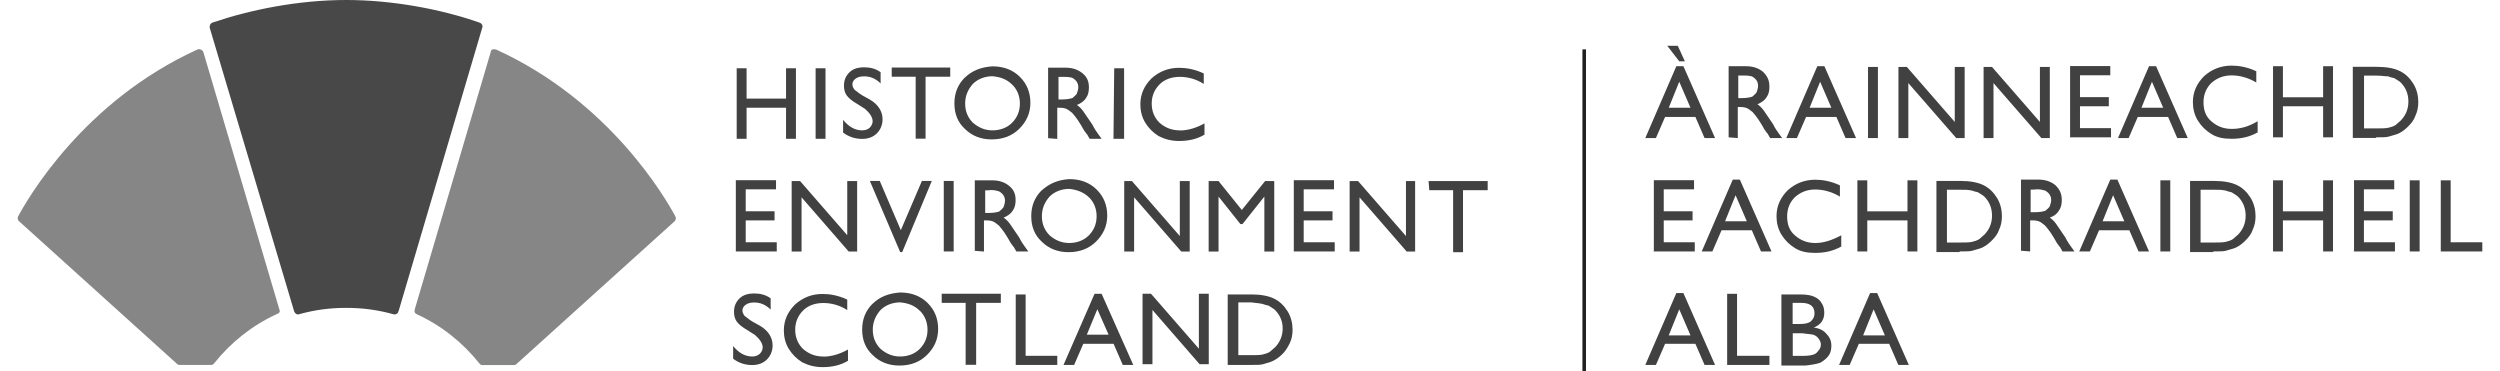 <svg xmlns="http://www.w3.org/2000/svg" width="202" height="30" viewBox="0 0 201.73 30.39"><defs><style>.cls-1{fill:none;stroke:#202020;stroke-width:.29px;}.cls-2{fill:#202020;isolation:isolate;opacity:.85;}.cls-3{fill:#868686;}.cls-4{fill:#484848;}</style></defs><g><path class="cls-4" d="M31.17,25.49l6.86-23.24c.06-.17-.06-.35-.23-.4-3.29-1.15-7.27-1.85-10.9-1.85-3.98,0-7.9.81-10.96,1.85-.17.06-.23.23-.23.4l6.92,23.24c.06.17.23.29.4.23,1.27-.35,2.48-.52,3.86-.52s2.59.17,3.86.52c.17.06.4-.06.4-.23"/><path class="cls-3" d="M21.43,25.37L15.2,4.27c-.06-.17-.29-.29-.46-.23C5.34,8.3.79,16.32.04,17.7c-.06.12-.06.29.06.4,1.33,1.21,9.46,8.53,12.97,11.71.06.06.12.06.23.06h2.54c.12,0,.17-.06.23-.12,1.38-1.73,3.11-3.11,5.13-4.04.23-.06.29-.23.23-.35M39.13,4.04c9.4,4.27,13.95,12.28,14.7,13.67.06.12.06.29-.06.4-1.33,1.21-9.46,8.53-12.97,11.71-.06.06-.12.06-.23.06h-2.54c-.12,0-.17-.06-.23-.12-1.38-1.73-3.11-3.11-5.13-4.04-.17-.06-.23-.23-.17-.4l6.23-21.1c0-.17.23-.23.4-.17"/><path class="cls-2" d="M101.81,24.85c.17.06.35.12.58.17.17.12.4.23.52.35.4.4.63.92.63,1.5,0,.63-.23,1.15-.63,1.56-.12.12-.29.23-.4.35-.17.12-.35.17-.58.23s-.58.06-.98.06h-1.04v-4.32h1.04c.4.06.69.06.86.12M100.89,29.87c.52,0,.86,0,1.04-.06s.4-.12.58-.17c.35-.12.69-.35.98-.63s.46-.58.63-.92.23-.75.23-1.1c0-.52-.12-1.04-.4-1.5-.29-.46-.63-.81-1.1-1.04-.46-.23-1.1-.35-1.85-.35h-1.96v5.77h1.85ZM96.68,28.54l-3.92-4.5h-.69v5.77h.81v-4.44l3.86,4.44h.75v-5.77h-.81v4.5ZM87.51,27.39l.86-2.08.92,2.08h-1.79ZM85.61,29.87h.86l.75-1.73h2.48l.75,1.73h.86l-2.59-5.82h-.58s-2.54,5.82-2.54,5.82ZM81.63,29.87h3.46v-.75h-2.59v-5.02h-.81v5.77h-.06ZM75.63,24.79h1.96v5.07h.86v-5.07h2.02v-.75h-4.84s0,.75,0,.75ZM73.84,25.43c.4.4.63.92.63,1.56s-.23,1.15-.63,1.56-.98.63-1.61.63-1.15-.23-1.61-.63c-.4-.4-.63-.92-.63-1.56s.23-1.15.63-1.61c.4-.4.98-.63,1.61-.63.63.06,1.15.23,1.61.69M69.98,24.85c-.58.58-.86,1.27-.86,2.13s.29,1.56.86,2.08c.58.58,1.33.86,2.19.86.92,0,1.67-.29,2.25-.86s.92-1.27.92-2.13-.29-1.56-.86-2.13-1.33-.86-2.25-.86c-.92.06-1.67.35-2.25.92M65.94,29.18c-.69,0-1.21-.23-1.67-.63-.4-.4-.63-.92-.63-1.56s.23-1.15.63-1.56.98-.63,1.67-.63c.63,0,1.33.17,1.96.58v-.86c-.75-.35-1.44-.46-2.02-.46-.86,0-1.61.29-2.25.86-.58.58-.92,1.27-.92,2.13,0,.52.12,1.04.4,1.5.29.46.63.81,1.1,1.1.46.23.98.4,1.67.4.81,0,1.5-.17,2.08-.52v-.92c-.63.35-1.33.58-2.02.58M60.98,28.43c0,.23-.12.4-.23.52-.17.17-.4.23-.63.23-.58,0-1.1-.29-1.56-.86v1.04c.46.35.98.52,1.56.52.52,0,.92-.17,1.21-.46s.46-.69.46-1.15c0-.63-.35-1.21-1.04-1.61l-.63-.35c-.29-.17-.46-.35-.63-.46-.12-.17-.17-.29-.17-.46s.12-.35.29-.46c.17-.12.4-.17.69-.17.46,0,.92.17,1.33.58v-.92c-.4-.29-.86-.4-1.33-.4-.52,0-.92.12-1.21.4s-.46.63-.46,1.1c0,.29.06.58.23.81s.46.46.86.69l.63.4c.4.35.63.69.63,1.04M115.53,15.57h1.96v5.07h.81v-5.07h2.02v-.75h-4.84l.06.75ZM113.63,19.32l-3.92-4.5h-.69v5.77h.81v-4.44l3.86,4.44h.69v-5.77h-.75s0,4.5,0,4.5ZM104.46,20.58h3.34v-.75h-2.54v-1.79h2.36v-.75h-2.36v-1.79h2.48v-.75h-3.29v5.82h0ZM100.19,17.18l-1.9-2.36h-.81v5.77h.81v-4.5l1.79,2.25h.17l1.79-2.25v4.5h.81v-5.77h-.75l-1.9,2.36ZM95.12,19.32l-3.92-4.5h-.63v5.77h.81v-4.44l3.86,4.44h.69v-5.77h-.81s0,4.5,0,4.5ZM87.68,16.14c.4.4.63.92.63,1.56s-.23,1.15-.63,1.56-.98.63-1.61.63-1.15-.23-1.61-.63c-.4-.4-.63-.92-.63-1.56s.23-1.15.63-1.61c.4-.4.98-.63,1.61-.63.63.06,1.21.29,1.61.69M83.82,15.57c-.58.58-.86,1.27-.86,2.13s.29,1.56.86,2.08c.58.58,1.33.86,2.19.86.92,0,1.67-.29,2.25-.86.58-.58.92-1.27.92-2.13s-.29-1.56-.86-2.13-1.33-.86-2.25-.86c-.92.06-1.61.35-2.25.92M80.24,15.63c.17.06.29.17.4.29.12.17.17.29.17.52,0,.17-.06.35-.12.52-.12.17-.23.23-.35.35-.17.06-.46.12-.86.12h-.29v-1.85h.23c.35-.06.63,0,.81.06M79.09,20.58v-2.54h.23c.29,0,.46.06.58.12s.23.17.4.29c.12.12.29.35.46.58l.29.46.23.4.17.23c0,.06.06.06.06.06l.23.4h.98l-.29-.4c-.12-.17-.29-.4-.46-.75-.35-.52-.58-.86-.75-1.1s-.35-.4-.52-.52c.29-.12.58-.29.75-.58.17-.23.23-.52.23-.86,0-.52-.17-.86-.52-1.15s-.81-.46-1.38-.46h-1.44v5.77l.75.06h0ZM75.8,20.58h.81v-5.77h-.81s0,5.77,0,5.77ZM72.29,18.85l-1.73-4.04h-.81l2.48,5.82h.17l2.42-5.82h-.81s-1.73,4.04-1.73,4.04ZM67.96,19.32l-3.92-4.5h-.69v5.77h.81v-4.44l3.86,4.44h.69v-5.77h-.81v4.5h.06ZM58.79,20.58h3.34v-.75h-2.54v-1.79h2.36v-.75h-2.36v-1.79h2.48v-.75h-3.29v5.82h0ZM95.12,10.67c-.69,0-1.21-.23-1.67-.63-.4-.4-.63-.92-.63-1.56s.23-1.15.63-1.56.98-.63,1.67-.63c.63,0,1.33.17,1.96.58v-.86c-.75-.35-1.44-.46-2.02-.46-.86,0-1.61.29-2.25.86-.58.58-.92,1.27-.92,2.13,0,.52.12,1.04.4,1.5.29.46.63.81,1.1,1.1.46.23.98.4,1.67.4.81,0,1.5-.17,2.08-.52v-.92c-.63.35-1.33.58-2.02.58M89.7,11.36h.86v-5.77h-.81l-.06,5.77ZM86.24,6.34c.17.06.29.17.4.29.12.17.17.29.17.52,0,.17-.06.35-.12.52-.12.17-.23.23-.35.35-.17.06-.46.12-.86.12h-.29v-1.85h.23c.29,0,.63,0,.81.06M85.09,11.36v-2.54h.23c.29,0,.46.06.58.12s.23.17.4.29c.12.12.29.35.46.58l.29.46.23.4.17.23c0,.06.06.06.06.06l.23.4h.98l-.29-.4c-.12-.17-.29-.4-.46-.75-.35-.52-.58-.86-.75-1.1s-.35-.4-.52-.52c.29-.12.58-.29.75-.58.17-.23.23-.52.23-.86,0-.52-.17-.86-.52-1.15s-.81-.46-1.38-.46h-1.44v5.77l.75.06h0ZM81.4,6.92c.4.4.63.92.63,1.56s-.23,1.15-.63,1.56-.98.63-1.61.63-1.15-.23-1.61-.63c-.4-.4-.63-.92-.63-1.56s.23-1.15.63-1.61c.4-.4.98-.63,1.61-.63.63.06,1.15.23,1.61.69M77.53,6.34c-.58.58-.86,1.27-.86,2.13s.29,1.56.86,2.08c.58.58,1.33.86,2.19.86.92,0,1.67-.29,2.25-.86s.92-1.27.92-2.13-.29-1.56-.86-2.13-1.33-.86-2.25-.86c-.92.06-1.67.35-2.25.92M71.54,6.28h1.96v5.07h.81v-5.07h2.02v-.75h-4.79s0,.75,0,.75ZM69.98,9.92c0,.23-.12.4-.23.52-.17.17-.4.23-.63.23-.58,0-1.1-.29-1.56-.86v1.04c.46.35.98.52,1.56.52.52,0,.92-.17,1.21-.46s.46-.69.46-1.15c0-.63-.35-1.21-1.04-1.61l-.63-.35c-.29-.17-.46-.35-.63-.46-.12-.17-.17-.29-.17-.46s.12-.35.29-.46c.17-.12.4-.17.69-.17.46,0,.92.17,1.33.58v-.92c-.4-.29-.86-.4-1.33-.4-.52,0-.92.12-1.21.4s-.46.63-.46,1.1c0,.29.06.58.23.81s.46.46.86.69l.63.4c.4.35.63.69.63,1.04M65.31,11.36h.81v-5.77h-.81v5.77ZM62.89,8.07h-3.23v-2.48h-.81v5.77h.81v-2.54h3.23v2.54h.81v-5.77h-.81v2.48Z"/><path class="cls-1" d="M128.22,4.04v26.35"/><path class="cls-2" d="M151.05,27.45l.86-2.13.92,2.13h-1.79ZM149.09,29.87h.86l.75-1.73h2.48l.75,1.73h.86l-2.59-5.88h-.58l-2.54,5.88h0ZM146.96,27.39c.17.06.35.17.46.35.12.17.17.29.17.46s-.06.35-.17.46c-.12.17-.23.29-.4.35s-.46.12-.92.12h-.81v-1.85h.81c.35.06.69.06.86.12M147.07,25.66c0,.29-.12.46-.29.63-.17.17-.52.23-.92.23h-.58v-1.73h.69c.75,0,1.1.29,1.1.86M147.53,29.7c.29-.17.52-.35.69-.58s.23-.52.23-.81c0-.4-.12-.69-.4-.98-.23-.29-.58-.46-1.04-.52.58-.23.86-.63.86-1.21,0-.29-.06-.58-.23-.81-.12-.23-.35-.4-.63-.52-.29-.12-.63-.17-1.15-.17h-1.5v5.82h1.96c.52-.06.92-.12,1.21-.23M139.92,29.87h3.46v-.75h-2.65v-5.07h-.81v5.82h0ZM135.14,27.45l.86-2.13.92,2.13h-1.79ZM133.23,29.87h.86l.75-1.73h2.48l.75,1.73h.86l-2.59-5.88h-.58s-2.54,5.88-2.54,5.88ZM198.27,20.58h3.46v-.75h-2.59v-5.07h-.81v5.82h-.06ZM195.79,20.58h.81v-5.82h-.81v5.82ZM191.18,20.58h3.4v-.75h-2.54v-1.79h2.36v-.75h-2.36v-1.79h2.48v-.75h-3.29v5.82h-.06ZM188.7,17.3h-3.29v-2.54h-.81v5.82h.81v-2.54h3.29v2.54h.81v-5.82h-.81v2.54ZM180.63,15.57c.17.06.35.12.58.17.17.12.4.23.52.35.4.4.63.92.63,1.56s-.23,1.15-.63,1.56c-.12.12-.29.23-.4.35-.17.12-.35.17-.58.23s-.58.06-.98.06h-1.1v-4.32h1.04c.46,0,.75,0,.92.06M179.71,20.58c.52,0,.86,0,1.04-.06s.4-.12.58-.17c.4-.12.69-.35.98-.63s.52-.58.63-.92c.17-.35.23-.75.23-1.1,0-.52-.12-1.04-.4-1.5-.29-.46-.63-.81-1.1-1.04-.46-.23-1.1-.35-1.9-.35h-1.96v5.82h1.9v-.06h0ZM175.38,20.58h.81v-5.82h-.81v5.82ZM170.65,18.11l.86-2.13.92,2.13h-1.79ZM168.75,20.58h.86l.75-1.73h2.48l.75,1.73h.86l-2.59-5.88h-.58l-2.54,5.88h0ZM165.87,15.57c.17.06.29.17.4.29.12.17.17.29.17.52,0,.17-.06.35-.12.52-.12.17-.23.23-.35.35-.17.06-.46.12-.86.12h-.35v-1.85h.23c.4-.06.69,0,.86.06M164.72,20.58v-2.54h.23c.29,0,.46.06.58.12s.23.17.4.29c.12.12.29.35.46.58l.29.46.23.4.17.23c0,.06.06.06.06.06l.23.4h.98l-.29-.4c-.12-.17-.29-.4-.46-.75-.35-.52-.58-.86-.75-1.1s-.35-.4-.52-.52c.35-.12.58-.29.75-.58.17-.23.23-.52.23-.86,0-.52-.17-.86-.52-1.21-.35-.29-.81-.46-1.38-.46h-1.44v5.82l.75.06h0ZM159.87,15.57c.17.06.35.12.58.17.17.12.4.23.52.35.4.4.63.92.63,1.56s-.23,1.15-.63,1.56c-.12.12-.29.23-.4.35-.17.12-.35.17-.58.23s-.58.06-.98.06h-1.1v-4.32h1.04c.46,0,.75,0,.92.06M158.95,20.58c.52,0,.86,0,1.04-.06s.4-.12.58-.17c.4-.12.69-.35.98-.63s.52-.58.63-.92c.17-.35.23-.75.23-1.1,0-.52-.12-1.04-.4-1.5-.29-.46-.63-.81-1.1-1.04-.46-.23-1.1-.35-1.9-.35h-1.96v5.82h1.9v-.06h0ZM154.68,17.3h-3.29v-2.54h-.81v5.82h.81v-2.54h3.29v2.54h.81v-5.82h-.81v2.54ZM147.13,19.89c-.69,0-1.21-.23-1.67-.63-.46-.4-.63-.92-.63-1.56s.23-1.15.63-1.56c.46-.4.98-.63,1.67-.63.63,0,1.33.17,2.02.58v-.92c-.75-.35-1.44-.46-2.02-.46-.86,0-1.61.29-2.25.86-.58.58-.92,1.27-.92,2.13,0,.52.12,1.04.4,1.5.29.46.63.81,1.1,1.1.46.29.98.4,1.67.4.81,0,1.5-.17,2.13-.52v-.92c-.75.4-1.44.63-2.13.63M139.75,18.11l.86-2.13.92,2.13h-1.79ZM137.85,20.58h.86l.75-1.73h2.48l.75,1.73h.86l-2.59-5.88h-.58s-2.54,5.88-2.54,5.88ZM133.87,20.58h3.4v-.75h-2.54v-1.79h2.36v-.75h-2.36v-1.79h2.48v-.75h-3.29v5.82h-.06ZM193.95,6.23c.17.06.35.12.58.17.17.12.4.23.52.35.4.4.63.92.63,1.56s-.23,1.15-.63,1.56c-.12.12-.29.23-.4.35-.17.12-.35.17-.58.23s-.58.06-.98.06h-1.04v-4.32h1.04c.4,0,.69.06.86.06M193.03,11.24c.52,0,.86,0,1.04-.06s.4-.12.58-.17c.4-.12.69-.35.98-.63s.52-.58.63-.92c.17-.35.23-.75.23-1.1,0-.52-.12-1.04-.4-1.5-.29-.46-.63-.81-1.1-1.04-.46-.23-1.1-.35-1.9-.35h-1.96v5.82h1.9v-.06h0ZM188.7,7.96h-3.29v-2.54h-.81v5.82h.81v-2.54h3.29v2.54h.81v-5.82h-.81v2.54h0ZM181.21,10.55c-.69,0-1.21-.23-1.67-.63-.46-.4-.63-.92-.63-1.56s.23-1.15.63-1.56c.46-.4.98-.63,1.67-.63.63,0,1.33.17,2.02.58v-.92c-.75-.35-1.44-.46-2.02-.46-.86,0-1.61.29-2.25.86-.58.58-.92,1.27-.92,2.13,0,.52.12,1.04.4,1.5.29.46.63.81,1.1,1.1.46.29.98.4,1.67.4.81,0,1.5-.17,2.13-.52v-.92c-.75.46-1.44.63-2.13.63M173.83,8.82l.86-2.13.92,2.13h-1.79ZM171.92,11.3h.86l.75-1.73h2.48l.75,1.73h.86l-2.59-5.88h-.58l-2.54,5.88h0ZM167.94,11.24h3.4v-.75h-2.54v-1.79h2.36v-.75h-2.36v-1.79h2.48v-.75h-3.29v5.82h-.06ZM165.52,9.98l-3.92-4.5h-.69v5.82h.81v-4.5l3.92,4.5h.69v-5.82h-.81v4.5ZM158.55,9.98l-3.92-4.5h-.69v5.82h.81v-4.5l3.92,4.5h.69v-5.82h-.81v4.5h0ZM151.45,11.3h.81v-5.82h-.81v5.82ZM146.67,8.82l.86-2.13.92,2.13h-1.79ZM144.77,11.3h.86l.75-1.73h2.48l.75,1.73h.86l-2.59-5.88h-.58l-2.54,5.88h0ZM141.88,6.23c.17.06.29.17.4.29s.17.29.17.52c0,.17-.06.35-.12.52-.12.17-.23.23-.35.35-.17.06-.46.12-.86.12h-.29v-1.85h.23c.35,0,.63,0,.81.06M140.79,11.3v-2.54h.23c.29,0,.46.06.58.12s.23.17.4.29c.12.12.29.35.46.58l.29.46.23.4.17.23c0,.06.06.06.06.06l.23.4h.98l-.29-.4c-.12-.17-.29-.4-.46-.75-.35-.52-.58-.86-.75-1.1s-.35-.4-.52-.52c.29-.12.58-.29.75-.58.17-.23.23-.52.23-.86,0-.52-.17-.86-.52-1.21-.35-.29-.81-.46-1.38-.46h-1.44v5.82l.75.06h0ZM135.02,3.75l.98,1.27h.46l-.58-1.27h-.86ZM135.14,8.82l.86-2.13.92,2.13h-1.79ZM133.23,11.3h.86l.75-1.73h2.48l.75,1.73h.86l-2.59-5.88h-.58s-2.54,5.88-2.54,5.88Z"/></g></svg>